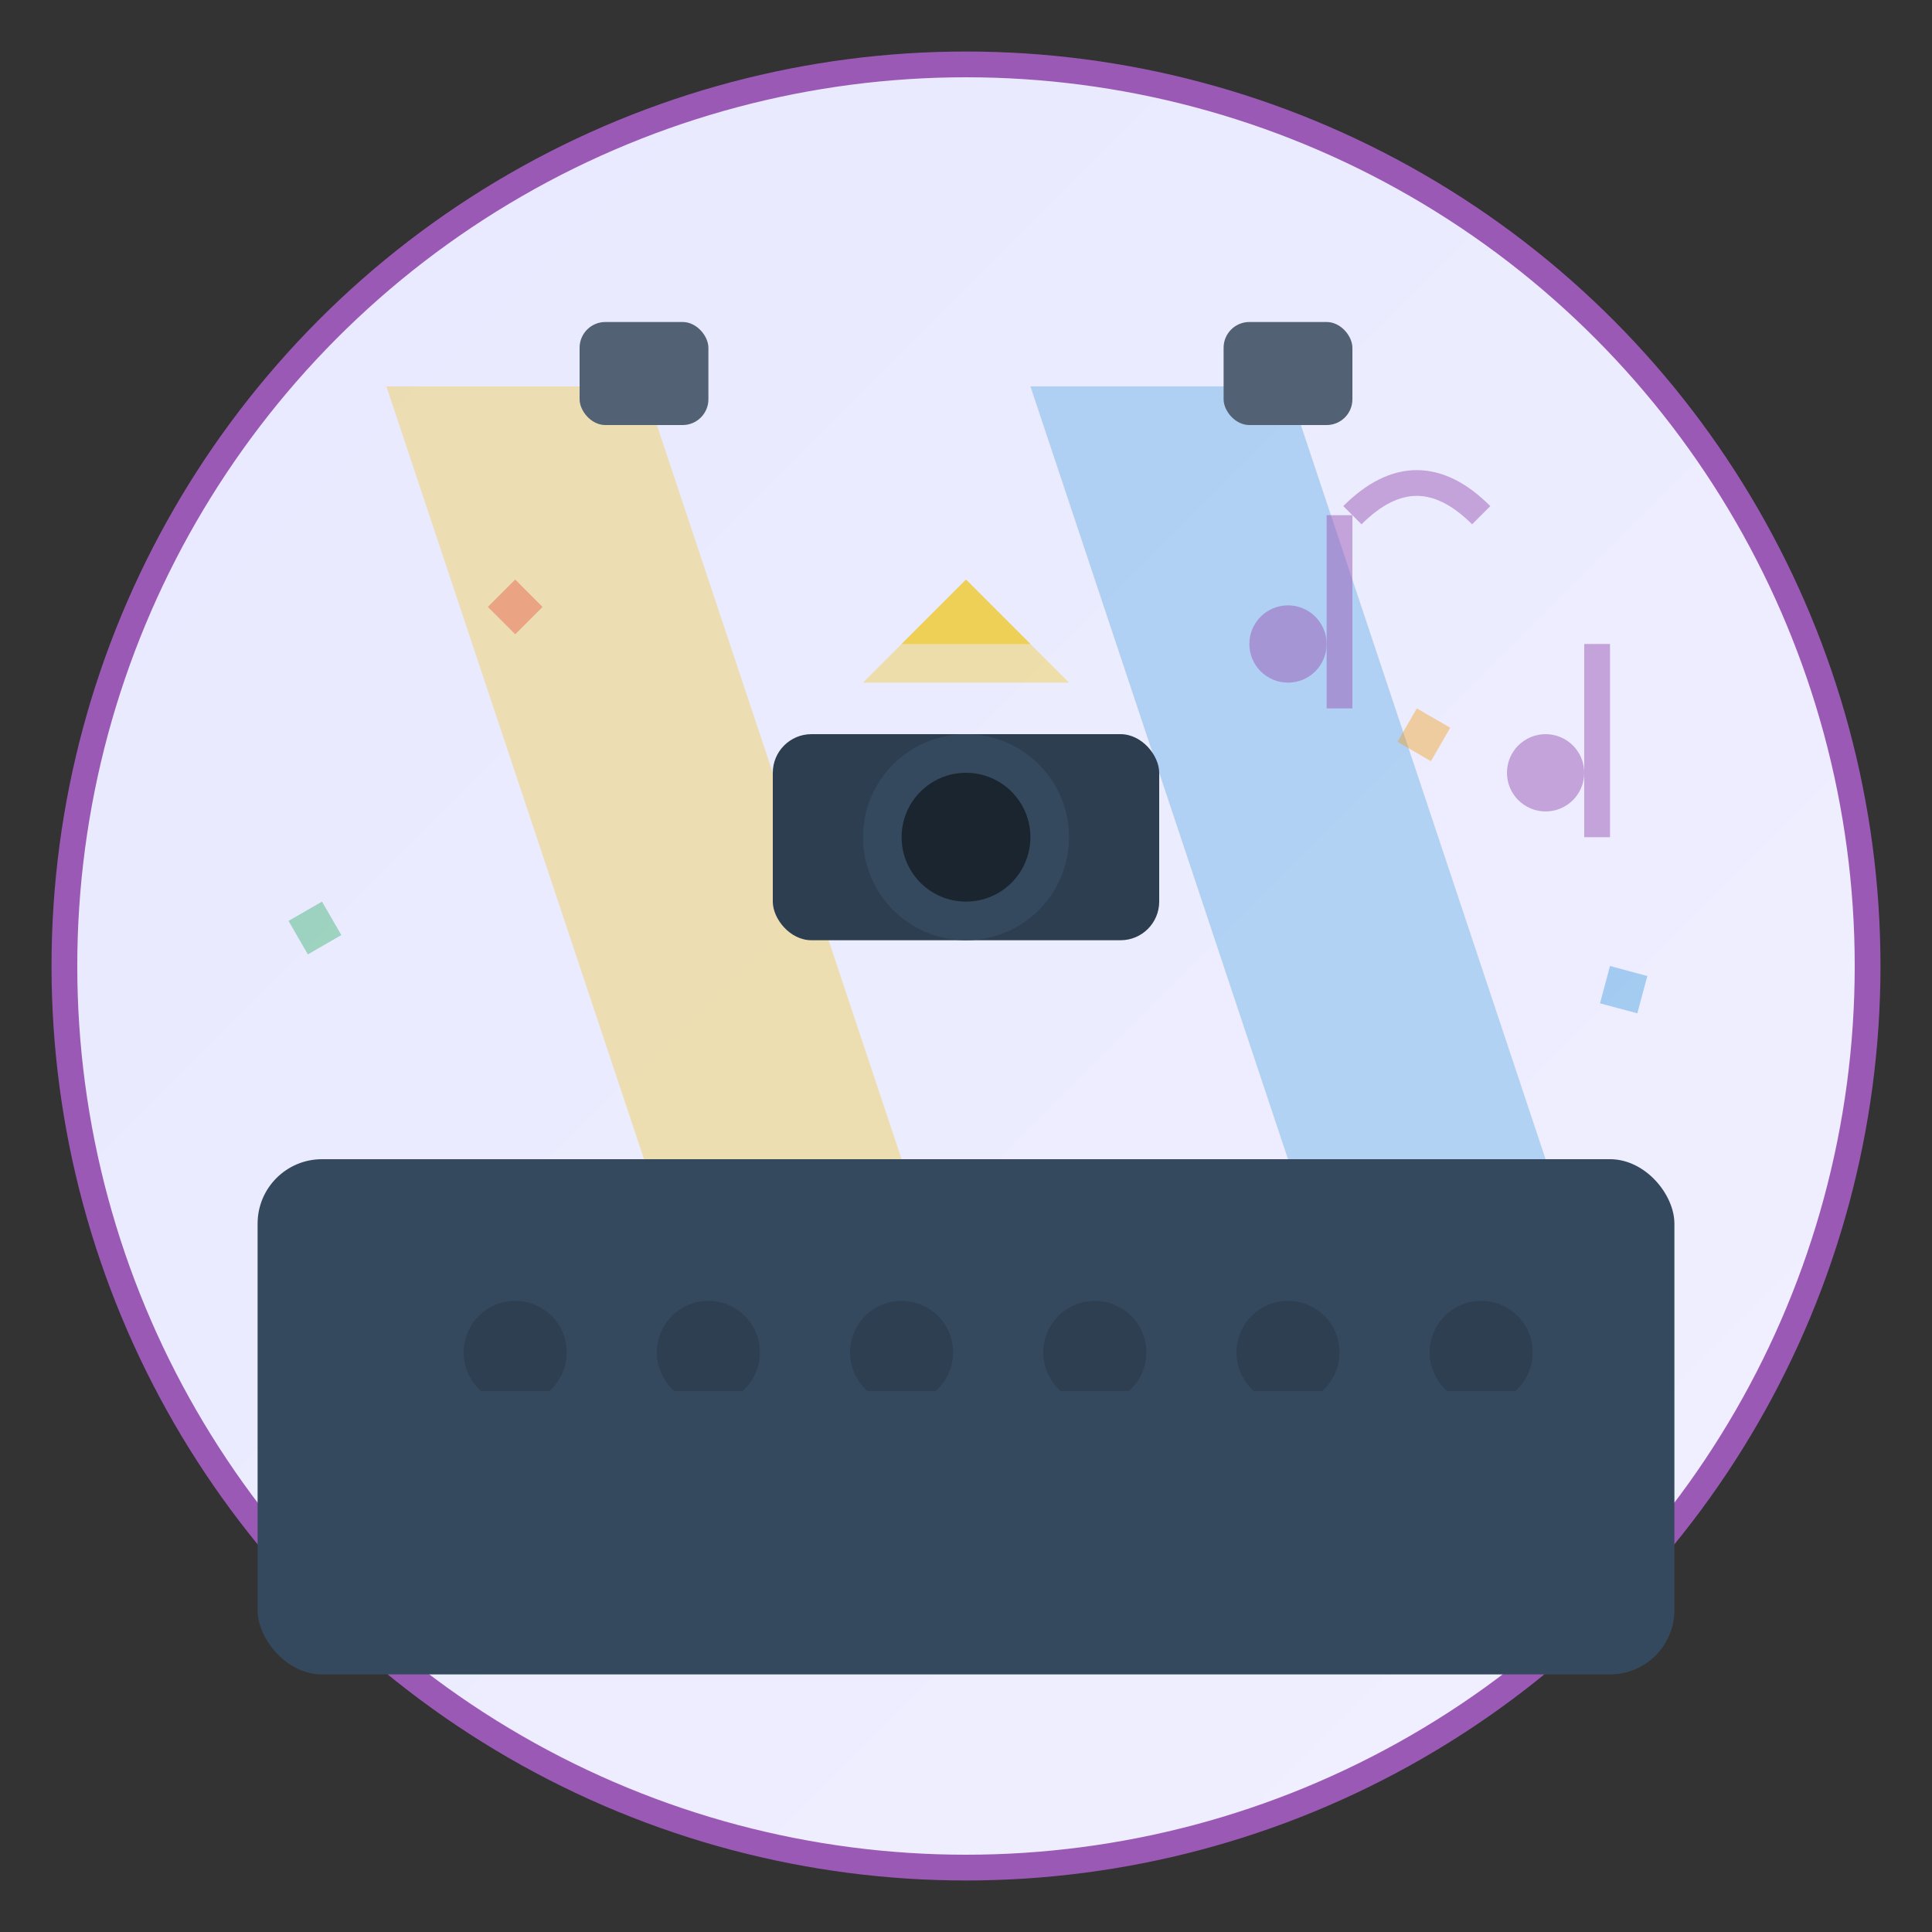 <svg width="150" height="150" viewBox="0 0 150 150" fill="none" xmlns="http://www.w3.org/2000/svg">
  <rect x="0" y="0" width="150" height="150" fill="#333333" stroke="none"/>
  <defs>
    <linearGradient id="eventGrad" x1="0%" y1="0%" x2="100%" y2="100%">
      <stop offset="0%" style="stop-color:#e8e8ff;stop-opacity:1" />
      <stop offset="100%" style="stop-color:#f0f0ff;stop-opacity:1" />
    </linearGradient>
  </defs>
  
  <!-- Background circle -->
  <circle cx="75" cy="75" r="70" fill="url(#eventGrad)" stroke="#9b59b6" stroke-width="2"/>
  
  <!-- Event venue/stage -->
  <rect x="20" y="90" width="110" height="40" rx="5" fill="#34495e"/>
  
  <!-- Spotlights -->
  <g opacity="0.8">
    <!-- Spotlight beams -->
    <path d="M30 30 L50 90 L70 90 L50 30 Z" fill="rgba(241,196,15,0.4)"/>
    <path d="M80 30 L100 90 L120 90 L100 30 Z" fill="rgba(52,152,219,0.4)"/>
    
    <!-- Spotlight fixtures -->
    <rect x="45" y="25" width="10" height="8" rx="2" fill="#2c3e50"/>
    <rect x="95" y="25" width="10" height="8" rx="2" fill="#2c3e50"/>
  </g>
  
  <!-- People silhouettes -->
  <g transform="translate(30, 100)" opacity="0.9">
    <!-- Person 1 -->
    <circle cx="10" cy="5" r="4" fill="#2c3e50"/>
    <rect x="7" y="8" width="6" height="12" fill="#34495e"/>
    
    <!-- Person 2 -->
    <circle cx="25" cy="5" r="4" fill="#2c3e50"/>
    <rect x="22" y="8" width="6" height="12" fill="#34495e"/>
    
    <!-- Person 3 -->
    <circle cx="40" cy="5" r="4" fill="#2c3e50"/>
    <rect x="37" y="8" width="6" height="12" fill="#34495e"/>
    
    <!-- Person 4 -->
    <circle cx="55" cy="5" r="4" fill="#2c3e50"/>
    <rect x="52" y="8" width="6" height="12" fill="#34495e"/>
    
    <!-- Person 5 -->
    <circle cx="70" cy="5" r="4" fill="#2c3e50"/>
    <rect x="67" y="8" width="6" height="12" fill="#34495e"/>
    
    <!-- Person 6 -->
    <circle cx="85" cy="5" r="4" fill="#2c3e50"/>
    <rect x="82" y="8" width="6" height="12" fill="#34495e"/>
  </g>
  
  <!-- Camera with flash -->
  <g transform="translate(75, 65)">
    <rect x="-15" y="-8" width="30" height="16" rx="3" fill="#2c3e50"/>
    <circle cx="0" cy="0" r="8" fill="#34495e"/>
    <circle cx="0" cy="0" r="5" fill="#1a252f"/>
    
    <!-- Flash burst -->
    <g opacity="0.7">
      <path d="M0 -20 L-5 -15 L5 -15 Z" fill="#f1c40f"/>
      <path d="M0 -20 L-8 -12 L8 -12 Z" fill="rgba(241,196,15,0.5)"/>
    </g>
  </g>
  
  <!-- Musical notes -->
  <g opacity="0.5">
    <circle cx="100" cy="50" r="3" fill="#9b59b6"/>
    <rect x="103" y="40" width="2" height="15" fill="#9b59b6"/>
    <path d="M105 40 Q110 35 115 40" stroke="#9b59b6" stroke-width="2" fill="none"/>
    
    <circle cx="120" cy="60" r="3" fill="#9b59b6"/>
    <rect x="123" y="50" width="2" height="15" fill="#9b59b6"/>
  </g>
  
  <!-- Event decoration -->
  <g opacity="0.4">
    <!-- Confetti -->
    <rect x="40" y="45" width="3" height="3" fill="#e74c3c" transform="rotate(45 40 45)"/>
    <rect x="110" y="55" width="3" height="3" fill="#f39c12" transform="rotate(30 110 55)"/>
    <rect x="25" y="70" width="3" height="3" fill="#27ae60" transform="rotate(60 25 70)"/>
    <rect x="125" y="75" width="3" height="3" fill="#3498db" transform="rotate(15 125 75)"/>
  </g>
</svg>

